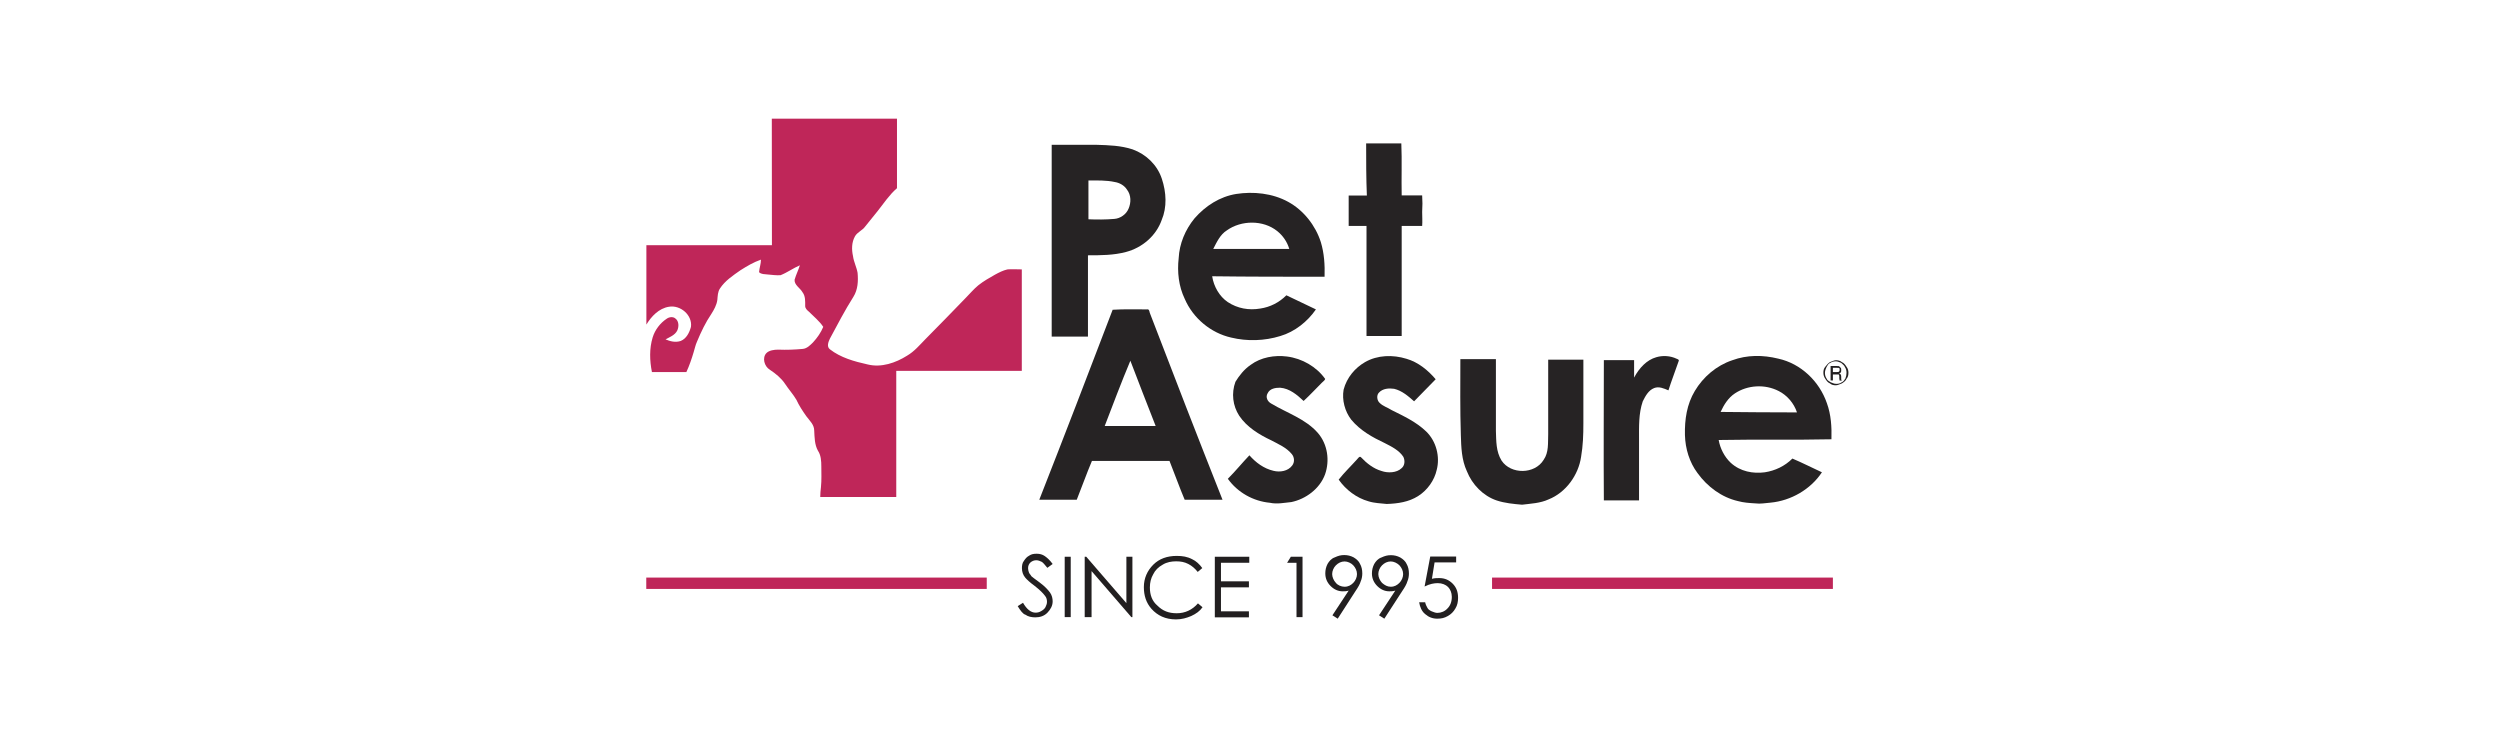 <?xml version="1.0" encoding="utf-8"?>
<!-- Generator: Adobe Illustrator 25.4.1, SVG Export Plug-In . SVG Version: 6.00 Build 0)  -->
<svg version="1.1" id="Layer_1" xmlns="http://www.w3.org/2000/svg" xmlns:xlink="http://www.w3.org/1999/xlink" x="0px" y="0px"
	 viewBox="0 0 207.5 61.7" style="enable-background:new 0 0 207.5 61.7;" xml:space="preserve">
<path style="fill:none;stroke:#BF2659;stroke-width:0.943;stroke-miterlimit:10;" d="M53.64,48.41H81.9"/>
<path style="fill:none;stroke:#BF2659;stroke-width:0.943;stroke-miterlimit:10;" d="M123.84,48.41h28.29"/>
<path style="fill:#BF2659;" d="M64.06,9.85h10.39c0,1.89,0,3.82,0,5.77c-0.63,0.54-1.1,1.26-1.6,1.89
	c-0.35,0.44-0.69,0.85-1.04,1.29c-0.22,0.32-0.66,0.47-0.85,0.82c-0.28,0.5-0.28,1.1-0.16,1.64c0.06,0.47,0.31,0.95,0.38,1.39
	c0.06,0.66,0.03,1.39-0.35,1.99c-0.72,1.14-1.32,2.3-1.95,3.47c-0.13,0.28-0.28,0.66,0,0.88c0.88,0.69,2.01,1.01,3.14,1.26
	c1.13,0.28,2.32-0.13,3.27-0.73c0.6-0.35,1.04-0.88,1.51-1.36c1.13-1.14,2.26-2.3,3.36-3.44c0.35-0.35,0.66-0.73,1.04-1.04
	c0.44-0.35,0.94-0.63,1.38-0.88c0.35-0.19,0.66-0.35,1.04-0.44c0.38-0.03,0.79,0,1.19,0c0,2.81,0,5.61,0,8.42
	c-3.48,0-6.94,0-10.42,0c0,3.5,0,6.97,0,10.47c-2.1,0-4.24,0-6.31,0c0-0.28,0.03-0.54,0.06-0.82c0.06-0.6,0.03-1.14,0.03-1.7
	c0-0.47-0.03-0.95-0.28-1.32c-0.28-0.5-0.28-1.1-0.31-1.67c0-0.5-0.38-0.82-0.66-1.2c-0.31-0.44-0.6-0.88-0.82-1.36
	c-0.28-0.47-0.63-0.85-0.94-1.32c-0.31-0.47-0.78-0.85-1.26-1.17c-0.47-0.28-0.66-1.01-0.28-1.39c0.22-0.22,0.63-0.28,0.97-0.28
	c0.69,0.03,1.38,0,2.04-0.06c0.35-0.03,0.63-0.32,0.85-0.54c0.35-0.38,0.66-0.82,0.85-1.29c-0.31-0.47-0.78-0.85-1.19-1.26
	c-0.16-0.13-0.31-0.28-0.31-0.47c0-0.38,0.03-0.82-0.22-1.14c-0.19-0.35-0.69-0.6-0.66-1.04c0.13-0.44,0.31-0.79,0.44-1.2
	c-0.53,0.22-1.04,0.6-1.6,0.82c-0.35,0.03-0.72-0.03-1.1-0.06c-0.22-0.03-0.5,0-0.69-0.19c0.03-0.35,0.16-0.69,0.16-1.04
	c-0.63,0.22-1.16,0.54-1.7,0.88c-0.63,0.44-1.29,0.88-1.7,1.51c-0.19,0.28-0.19,0.63-0.22,0.95c-0.06,0.44-0.28,0.82-0.5,1.17
	c-0.47,0.69-0.85,1.48-1.19,2.3c-0.13,0.28-0.19,0.6-0.28,0.88c-0.16,0.54-0.35,1.1-0.6,1.64c-0.97,0-1.95,0-2.86,0
	c-0.19-0.95-0.22-1.95,0.06-2.87c0.19-0.63,0.63-1.2,1.16-1.55c0.22-0.16,0.53-0.19,0.72-0.03c0.31,0.22,0.31,0.69,0.16,1.01
	c-0.19,0.38-0.63,0.54-0.97,0.73c0.38,0.16,0.82,0.28,1.26,0.13c0.47-0.19,0.72-0.69,0.85-1.17c0.13-0.98-0.88-1.83-1.82-1.67
	c-0.85,0.13-1.48,0.82-1.88,1.48v-6.59c3.11,0,6.15,0,9.26,0c0.38,0,0.78,0,1.16,0C64.06,16.82,64.06,13.35,64.06,9.85z"/>
<path style="fill:#262324;" d="M113.39,11.9c0.97,0,1.95,0,2.92,0c0.06,1.45,0,2.87,0.03,4.32c0.6,0,1.13,0,1.7,0
	c0.03,0.47,0.03,0.88,0,1.36c0,0.38,0.03,0.79,0,1.17c-0.6,0-1.13,0-1.7,0c0,3.03,0,6.12,0,9.14c-0.97,0-1.95,0-2.92,0
	c0-3.03,0-6.12,0-9.14c-0.5,0-1,0-1.48,0c0-0.85,0-1.67,0-2.52c0.5,0,1,0,1.51,0C113.39,14.8,113.39,13.35,113.39,11.9z"/>
<path style="fill:#262324;" d="M96.43,14.83c-0.38-1.14-1.29-2.02-2.42-2.43c-0.97-0.32-1.98-0.35-2.98-0.38c-1.26,0-2.48,0-3.74,0
	c0,5.3,0,10.59,0,15.92c1,0,2.01,0,3.01,0c0-2.27,0-4.48,0-6.75c1.04,0,2.14,0,3.17-0.28c1.32-0.35,2.48-1.32,2.95-2.65
	C96.87,17.2,96.81,15.97,96.43,14.83z M93.67,17.32c-0.19,0.47-0.69,0.82-1.19,0.85c-0.69,0.06-1.44,0.06-2.14,0.03
	c0-1.1,0-2.18,0-3.22c0.72,0,1.48-0.03,2.2,0.13c0.38,0.06,0.78,0.28,1,0.63C93.89,16.19,93.89,16.82,93.67,17.32z"/>
<path style="fill:#262324;" d="M109.94,22.97c0.03-0.98-0.03-1.95-0.31-2.87c-0.44-1.39-1.44-2.65-2.7-3.34
	c-1.32-0.73-2.92-0.88-4.33-0.66c-1.35,0.22-2.54,0.98-3.45,2.02c-0.78,0.95-1.26,2.11-1.32,3.31c-0.13,1.14,0,2.33,0.5,3.37
	c0.69,1.61,2.17,2.84,3.86,3.22c1.32,0.32,2.76,0.28,4.08-0.13c1.19-0.35,2.26-1.2,2.95-2.21c-0.82-0.38-1.63-0.79-2.45-1.17
	c-0.6,0.6-1.35,0.98-2.17,1.1c-0.94,0.16-1.88,0-2.7-0.54c-0.69-0.47-1.16-1.29-1.29-2.14C103.69,22.97,106.83,22.97,109.94,22.97z
	 M101.83,19.12c1.19-0.85,3.01-0.88,4.18,0.06c0.47,0.38,0.82,0.88,1,1.48c-2.1,0-4.24,0-6.31,0
	C100.99,20.1,101.27,19.47,101.83,19.12z"/>
<path style="fill:#262324;" d="M103.81,30.28c0.85-0.63,1.98-0.82,3.01-0.69c1.26,0.16,2.45,0.85,3.17,1.86
	c-0.03,0.13-0.16,0.19-0.28,0.32c-0.5,0.5-1,1.04-1.51,1.51c-0.53-0.5-1.16-1.04-1.95-1.1c-0.38,0-0.85,0.06-1.04,0.47
	c-0.19,0.32,0,0.69,0.31,0.85c1.32,0.79,2.83,1.26,3.86,2.43c0.82,0.95,1,2.3,0.6,3.44c-0.44,1.2-1.6,2.05-2.79,2.3
	c-0.6,0.06-1.19,0.19-1.79,0.06c-1.38-0.13-2.67-0.85-3.49-1.99c0.63-0.63,1.19-1.32,1.79-1.95c0.53,0.6,1.19,1.1,2.01,1.29
	c0.53,0.13,1.19,0.03,1.54-0.44c0.22-0.28,0.19-0.69-0.03-0.95c-0.44-0.54-1.1-0.82-1.7-1.14c-1-0.47-2.04-1.1-2.67-2.05
	c-0.53-0.82-0.66-1.86-0.31-2.81C102.84,31.2,103.25,30.66,103.81,30.28z"/>
<path style="fill:#262324;" d="M137.47,29.65c0.53-0.16,1.16-0.13,1.7,0.13c0.06,0.03,0.22,0.06,0.16,0.19
	c-0.28,0.82-0.6,1.64-0.85,2.43c-0.38-0.16-0.78-0.35-1.19-0.19c-0.47,0.19-0.72,0.66-0.94,1.1c-0.35,1.01-0.31,2.11-0.31,3.15
	c0,1.51,0,3.03,0,4.6c0,0.16,0,0.32,0,0.47c-0.97,0-1.95,0-2.92,0c-0.03-3.88,0-7.79,0-11.64c0.85,0,1.66,0,2.51,0
	c0,0.47,0,0.98,0,1.45C136.06,30.53,136.69,29.87,137.47,29.65z"/>
<path style="fill:#262324;" d="M113.29,30.06c1.04-0.6,2.32-0.63,3.45-0.28c0.97,0.28,1.79,0.95,2.42,1.7
	c-0.6,0.63-1.19,1.2-1.79,1.83c-0.5-0.44-1-0.88-1.66-1.04c-0.44-0.06-0.94-0.03-1.26,0.32c-0.22,0.22-0.16,0.66,0.06,0.85
	c0.28,0.28,0.66,0.38,1,0.6c1,0.5,2.04,0.98,2.86,1.77c0.85,0.82,1.16,2.11,0.88,3.18c-0.19,0.88-0.78,1.7-1.54,2.18
	c-0.78,0.5-1.7,0.63-2.61,0.66c-0.5-0.06-1-0.06-1.51-0.22c-1-0.28-1.88-0.95-2.48-1.8c0.47-0.6,1.04-1.14,1.54-1.7
	c0.06-0.06,0.19-0.28,0.31-0.16c0.47,0.5,1.04,0.95,1.7,1.14c0.53,0.19,1.26,0.16,1.66-0.22c0.28-0.22,0.31-0.63,0.16-0.95
	c-0.35-0.54-0.97-0.85-1.54-1.14c-1-0.47-2.04-1.04-2.79-1.95c-0.53-0.69-0.78-1.64-0.63-2.49
	C111.79,31.32,112.48,30.53,113.29,30.06z"/>
<path style="fill:#262324;" d="M121.21,29.81c0.97,0,1.98,0,2.95,0c0,1.99,0,3.97,0,5.96c0.03,0.82,0,1.7,0.47,2.46
	c0.78,1.17,2.76,1.14,3.49-0.06c0.44-0.63,0.35-1.39,0.38-2.14c0-2.05,0-4.13,0-6.18c0.97,0,1.95,0,2.92,0c0,1.77,0,3.5,0,5.3
	c0,0.95-0.03,1.83-0.19,2.77c-0.22,1.51-1.26,2.96-2.7,3.53c-0.69,0.32-1.48,0.35-2.2,0.44c-0.69-0.06-1.44-0.13-2.1-0.35
	c-1.13-0.38-2.04-1.32-2.48-2.43c-0.44-0.95-0.47-1.99-0.5-3C121.18,33.97,121.21,31.92,121.21,29.81z"/>
<path style="fill:#262324;" d="M95.43,25.96c-0.03-0.13-0.06-0.32-0.22-0.28c-0.97,0-1.88-0.03-2.86,0.03
	c-2.01,5.27-4.02,10.5-6.09,15.77c1.04,0,2.04,0,3.11,0c0.44-1.1,0.82-2.18,1.26-3.22c2.14,0,4.3,0,6.44,0
	c0.44,1.1,0.82,2.18,1.26,3.22c1.04,0,2.1,0,3.14,0C99.42,36.31,97.41,31.13,95.43,25.96z M91.69,35.36
	c0.69-1.8,1.38-3.63,2.13-5.42c0.69,1.8,1.38,3.59,2.1,5.42C94.55,35.36,93.14,35.36,91.69,35.36z"/>
<path style="fill:#262324;" d="M152.01,36.46c0.03-1.01-0.03-2.05-0.38-3c-0.63-1.83-2.17-3.28-4.02-3.69
	c-1.29-0.32-2.61-0.32-3.83,0.13c-1.32,0.44-2.42,1.39-3.11,2.55c-0.66,1.1-0.85,2.36-0.82,3.66c0.03,1.14,0.38,2.27,1.04,3.15
	c0.82,1.14,2.01,2.02,3.36,2.33c0.47,0.13,0.94,0.16,1.44,0.19c0.44,0.06,0.82-0.03,1.26-0.06c1.7-0.16,3.33-1.1,4.27-2.52
	c-0.82-0.38-1.63-0.79-2.45-1.14c-0.63,0.63-1.44,1.01-2.29,1.14c-0.97,0.13-2.04-0.06-2.83-0.79c-0.53-0.5-0.88-1.2-1-1.89
	C145.73,36.46,148.87,36.53,152.01,36.46z M142.81,34.19c0.28-0.6,0.63-1.17,1.19-1.54c1.04-0.69,2.48-0.79,3.64-0.19
	c0.69,0.35,1.26,1.01,1.51,1.77C146.98,34.22,144.88,34.22,142.81,34.19z"/>
<path style="fill:#221F20;" d="M153.42,30.94c0,0.19-0.03,0.35-0.16,0.5c-0.06,0.16-0.22,0.28-0.38,0.38
	c-0.16,0.06-0.35,0.16-0.5,0.16c-0.19,0-0.35-0.03-0.5-0.16c-0.16-0.06-0.28-0.22-0.38-0.38c-0.12-0.16-0.16-0.35-0.16-0.5
	c0-0.19,0.03-0.35,0.16-0.5c0.13-0.16,0.22-0.28,0.38-0.38c0.16-0.06,0.35-0.16,0.5-0.16c0.16,0,0.35,0.03,0.5,0.16
	c0.16,0.06,0.28,0.22,0.38,0.38C153.39,30.6,153.42,30.79,153.42,30.94z M153.26,30.94c0-0.16-0.03-0.32-0.13-0.47
	c-0.06-0.16-0.19-0.22-0.31-0.35c-0.16-0.06-0.28-0.13-0.44-0.13c-0.16,0-0.31,0.03-0.47,0.13c-0.16,0.06-0.22,0.19-0.31,0.35
	c-0.06,0.16-0.13,0.28-0.13,0.47c0,0.16,0.03,0.32,0.13,0.47c0.06,0.16,0.19,0.22,0.35,0.32c0.16,0.06,0.28,0.13,0.47,0.13
	c0.16,0,0.31-0.03,0.44-0.13c0.16-0.06,0.22-0.19,0.31-0.32C153.23,31.26,153.26,31.1,153.26,30.94z M151.94,30.38h0.5
	c0.13,0,0.19,0,0.22,0.03c0.03,0.03,0.06,0.06,0.13,0.13c0.03,0.03,0.03,0.13,0.03,0.19c0,0.06,0,0.13-0.03,0.16
	c0,0.03-0.03,0.06-0.13,0.13c0.03,0.03,0.06,0.03,0.13,0.06c0,0.03,0.03,0.06,0.03,0.19v0.13c0,0.06,0,0.13,0.03,0.16l0.03,0.03
	h-0.19c0-0.03-0.03-0.13-0.03-0.19v-0.16c0-0.03,0-0.06-0.03-0.13c0-0.03-0.03-0.03-0.03-0.03c-0.03,0-0.06,0-0.16,0h-0.31v0.5
	h-0.19V30.38z M152.13,30.53v0.35h0.31c0.06,0,0.16,0,0.19-0.03c0.03-0.03,0.06-0.06,0.06-0.16c0-0.06,0-0.13-0.03-0.13
	c-0.03-0.03-0.06-0.03-0.19-0.03H152.13z"/>
<path style="fill:#221F20;" d="M84.47,50.31l0.44-0.28c0.31,0.54,0.66,0.82,1.04,0.82c0.16,0,0.31-0.03,0.47-0.13
	c0.16-0.09,0.28-0.19,0.35-0.32c0.06-0.13,0.13-0.28,0.13-0.44c0-0.16-0.03-0.35-0.16-0.5c-0.16-0.22-0.44-0.5-0.85-0.82
	c-0.44-0.32-0.66-0.54-0.79-0.69c-0.19-0.22-0.28-0.5-0.28-0.79c0-0.22,0.03-0.44,0.16-0.6c0.13-0.19,0.22-0.32,0.44-0.44
	c0.19-0.13,0.38-0.16,0.63-0.16c0.25,0,0.47,0.06,0.66,0.19c0.19,0.13,0.44,0.35,0.66,0.66l-0.44,0.32
	c-0.19-0.22-0.35-0.44-0.47-0.5c-0.13-0.06-0.28-0.13-0.44-0.13c-0.19,0-0.35,0.06-0.5,0.19c-0.13,0.13-0.19,0.28-0.19,0.47
	c0,0.13,0.03,0.22,0.06,0.32c0.03,0.13,0.13,0.19,0.22,0.35c0.06,0.06,0.28,0.22,0.66,0.5c0.44,0.32,0.72,0.63,0.88,0.85
	c0.16,0.22,0.22,0.5,0.22,0.73c0,0.35-0.16,0.66-0.44,0.95c-0.28,0.28-0.63,0.38-1,0.38c-0.31,0-0.6-0.06-0.82-0.22
	C84.91,50.97,84.69,50.68,84.47,50.31z"/>
<path style="fill:#221F20;" d="M88.37,46.21h0.5v5.01h-0.5V46.21z"/>
<path style="fill:#221F20;" d="M90.03,51.22v-5.01h0.13l3.33,3.85v-3.85h0.5v5.01h-0.09l-3.3-3.82v3.82H90.03z"/>
<path style="fill:#221F20;" d="M99.79,47.15l-0.38,0.32c-0.22-0.28-0.47-0.5-0.78-0.66c-0.31-0.16-0.63-0.22-1-0.22
	c-0.38,0-0.78,0.06-1.13,0.28c-0.35,0.19-0.63,0.47-0.78,0.79c-0.19,0.32-0.28,0.69-0.28,1.1c0,0.63,0.19,1.14,0.63,1.51
	c0.44,0.44,0.94,0.63,1.6,0.63c0.69,0,1.29-0.28,1.76-0.82l0.38,0.32c-0.22,0.32-0.53,0.54-0.94,0.73
	c-0.38,0.16-0.78,0.28-1.26,0.28c-0.88,0-1.54-0.32-2.04-0.88c-0.44-0.5-0.63-1.1-0.63-1.8c0-0.73,0.28-1.36,0.78-1.86
	c0.5-0.5,1.16-0.73,1.95-0.73c0.47,0,0.88,0.06,1.29,0.28C99.26,46.55,99.57,46.84,99.79,47.15z"/>
<path style="fill:#221F20;" d="M100.83,46.21h2.86v0.5h-2.35v1.54h2.32v0.5h-2.32v1.99h2.32v0.5h-2.83V46.21z"/>
<path style="fill:#221F20;" d="M107.14,46.21h0.97v5.01h-0.5v-4.51h-0.78L107.14,46.21z"/>
<path style="fill:#221F20;" d="M111.03,51.35l-0.44-0.28l1.35-2.05c-0.19,0.06-0.35,0.06-0.5,0.06c-0.38,0-0.72-0.16-1-0.44
	C110.15,48.35,110,48,110,47.59c0-0.28,0.06-0.54,0.19-0.79c0.13-0.22,0.31-0.44,0.6-0.54c0.28-0.13,0.5-0.19,0.78-0.19
	c0.28,0,0.53,0.06,0.78,0.19c0.22,0.13,0.44,0.32,0.53,0.54c0.13,0.22,0.19,0.5,0.19,0.79c0,0.19-0.03,0.44-0.13,0.66
	c-0.06,0.22-0.22,0.5-0.44,0.82L111.03,51.35z M111.6,48.7c0.31,0,0.53-0.13,0.72-0.32c0.19-0.19,0.31-0.47,0.31-0.73
	c0-0.28-0.13-0.54-0.31-0.73s-0.47-0.32-0.72-0.32c-0.28,0-0.53,0.13-0.72,0.32c-0.19,0.19-0.31,0.47-0.31,0.73
	c0,0.25,0.13,0.54,0.31,0.73C111.03,48.57,111.32,48.7,111.6,48.7z"/>
<path style="fill:#221F20;" d="M114.9,51.35l-0.44-0.28l1.35-2.05c-0.19,0.06-0.35,0.06-0.5,0.06c-0.38,0-0.72-0.16-1-0.44
	c-0.28-0.28-0.44-0.63-0.44-1.04c0-0.28,0.06-0.54,0.19-0.79c0.13-0.22,0.31-0.44,0.6-0.54c0.28-0.13,0.5-0.19,0.78-0.19
	c0.28,0,0.53,0.06,0.78,0.19c0.22,0.13,0.44,0.32,0.53,0.54c0.13,0.22,0.19,0.5,0.19,0.79c0,0.19-0.03,0.44-0.13,0.66
	c-0.06,0.22-0.22,0.5-0.44,0.82L114.9,51.35z M115.43,48.7c0.31,0,0.53-0.13,0.72-0.32c0.19-0.19,0.31-0.47,0.31-0.73
	c0-0.28-0.13-0.54-0.31-0.73c-0.19-0.19-0.47-0.32-0.72-0.32c-0.28,0-0.53,0.13-0.72,0.32s-0.31,0.47-0.31,0.73
	c0,0.25,0.13,0.54,0.31,0.73C114.93,48.57,115.15,48.7,115.43,48.7z"/>
<path style="fill:#221F20;" d="M120.86,46.21v0.47h-1.79l-0.22,1.36c0.22-0.06,0.44-0.06,0.6-0.06c0.47,0,0.82,0.16,1.13,0.47
	c0.31,0.32,0.44,0.69,0.44,1.17c0,0.32-0.06,0.63-0.22,0.88c-0.16,0.28-0.35,0.47-0.63,0.63c-0.28,0.16-0.53,0.22-0.88,0.22
	c-0.38,0-0.72-0.13-1-0.38c-0.28-0.22-0.44-0.6-0.5-0.98h0.5c0.03,0.19,0.13,0.35,0.19,0.47c0.06,0.13,0.22,0.22,0.35,0.28
	c0.16,0.06,0.31,0.13,0.47,0.13c0.31,0,0.63-0.13,0.85-0.38c0.22-0.22,0.35-0.54,0.35-0.95c0-0.35-0.13-0.63-0.31-0.82
	c-0.19-0.19-0.5-0.32-0.85-0.32c-0.31,0-0.66,0.06-1.1,0.28l0.47-2.49h2.2H120.86z"/>
</svg>
